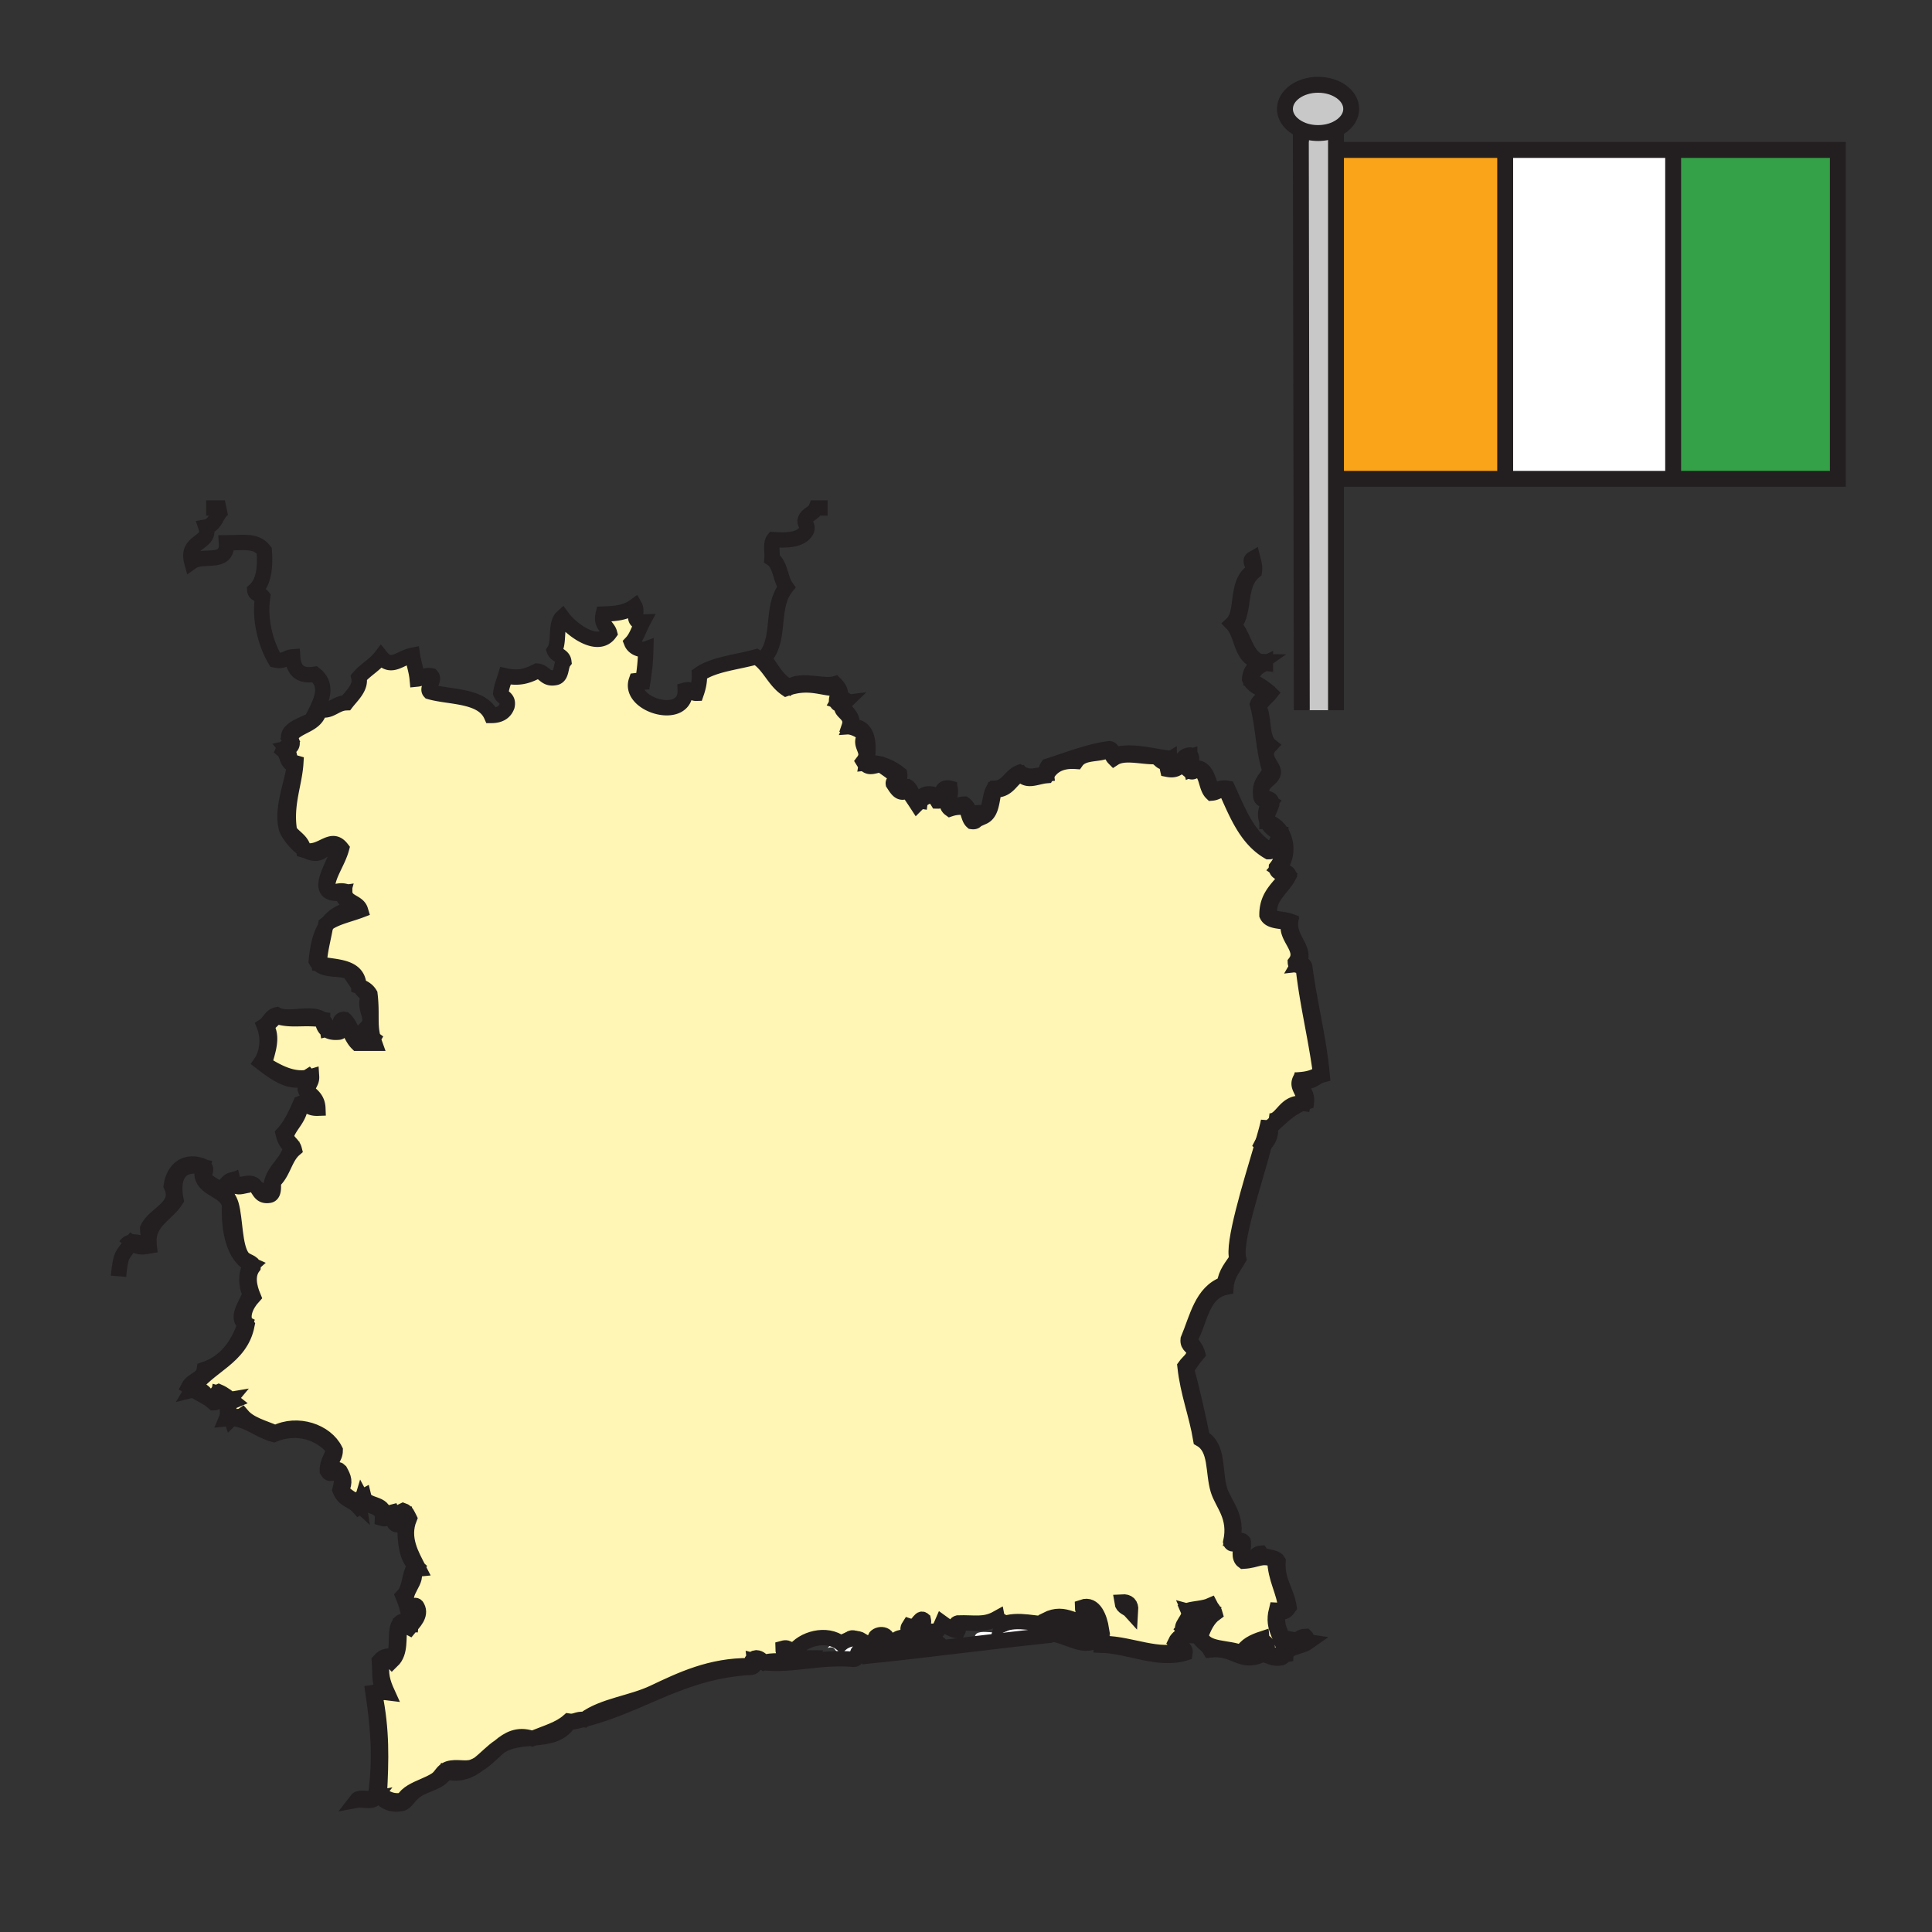 <svg xmlns="http://www.w3.org/2000/svg" width="850.89" height="850.89" viewBox="0 0 850.89 850.89" overflow="visible"><rect x="0" y="0" width="850.89" height="850.89" fill="#333333" stroke="none"/><path d="M385.42 721.5c2.72-.31 3.39 1.42 5.05 2.17 1.43-4.32-3.97-4.41-5.05-2.17zm-225.28-62.53c-1.22.641-2.42 1.3-2.08 3.49-2.4-2.25-5.92-3.36-7.64-6.28 1.64-3.56 1.05-5.21-.7-8.37-1.45-1.52-1.98.351-4.16 0-.86-4.579 2.06-5.359 2.08-9.069-4.12-8.41-16.73-12.55-26.39-7.67-5.14-2.271-11.16-3.67-14.58-7.67-1.22.83-3.92.159-4.8 1.319-.03-.01-.06-.01-.09-.01-1.15-2.72-1.81-6.52.73-7.59-1.94-1.54-3.82-3.14-6.25-4.18-1.5.579-.59 3.59-2.08 4.18-3.78-.94-3.29-6.18-9.16-5.01-.11-.07-.23-.141-.34-.21 7-10.46 21.21-13.66 24.08-28.261-2.89-3.569-.55-8.92 2.77-12.55-1.77-4.27-2.95-9.439 0-13.26.3-1.99-3.29-2.021-4.86-4.18-3.5-4.841-3-16.471-4.86-23.021-1.46-5.16-6.26-6.82.7-10.46 1.36 5.95 7.86-1.26 10.41 3.49h.69c1.02 1.53 1.85 3.26 4.87 2.79 2.84-.33 1.53-5.59 2.08-6.28 4.09-3.56 4.92-10.41 9.03-13.95-.65-2.6-3.3-3.2-3.48-6.279 1.64-4.631 5.44-7.091 6.25-12.561 4.12-1.24 3.42.851 7.64.7-.14-3.57-2.07-5.35-4.16-6.97-.74-3.53 1.58-3.99 1.38-6.98-.4.12-.8.21-1.2.29-.04-.1-.1-.2-.18-.29-.27.17-.54.33-.81.46-6.54.92-12.8-2.34-18.64-6.04 1.49-5.45 4.07-11.99.7-16.74 1.86-1.149 3.07-2.949 4.86-4.18 6.49 2.04 11.04.3 19.95 1.37.07.05.14.1.2.16.12 4 2.41 5.85 6.93 5.439 2.3-.01.7-3.939 2.08-4.88 2.71 2.62 3.56 7.12 6.25 9.761H165a27.7 27.7 0 0 1-.66-2.101c-1.7-6.3-.37-10.72-1.42-19.52-.99-1.69-2.55-2.79-4.59-3.41-.1-.13-.2-.25-.29-.38-.4-8.55-9.85-8.041-17.34-9.46-.22-4.21 1.63-10.91 2.59-16.36.37-.63.77-1.24 1.21-1.81 3.98-2.63 9.47-3.74 14.25-5.55-1.18-3.92-6.97-3.22-6.94-8.36-3.51-.78-4.86 1.68-7.64-1.4-.03-5.58 4.61-11.33 6.25-17.44-4.5-5.81-8.61 2.15-15.51.97-.43-.23-.86-.49-1.27-.77-.86-3.81-4.26-5.08-6.14-7.87-1.94-11.58 2.2-20.64 2.78-29.99-3.81-1.1-1.97-3.57-4.17-6.28 3-.59 3.18-2.87 1.39-4.89 2.92-5.67 12.15-5 13.2-12.55 4.71 1.69 6.9-2.63 11.8-2.79 2.34-3.07 6.67-6.83 5.56-11.16 2.88-3.38 7-5.52 9.72-9.07 4.46 5.64 8.55.32 13.88-.7.55 3.64 1.73 6.64 2.09 10.47 2.31-.23 3.08-2.02 6.25-1.4 1.71 1.8-2.18 5.41-.7 6.98 8.74 2.54 23.05 1.37 27.08 10.46 3.72.01 5.97-1.44 6.94-4.18.74-3.53-2.05-3.52-2.77-5.58.33-2.92 1.33-5.17 2.08-7.68 6.05 1.32 9.71.01 13.89-2.09 3.46.24 3.55 3.88 8.33 2.79 2.68-.79 1.94-5.03 3.47-6.98-.33-2.68-3.34-2.69-4.16-4.88 2.35-3.68.3-11.78 3.47-14.64 3.68 5.1 15.54 14.32 20.83 6.97-.79-2.93-3.92-3.5-2.78-8.37 5.57-.25 9.81-.51 13.89-3.49 1.5 2.67-1.66 7.13 3.47 6.98-1.62 3.02-2.61 6.68-4.86 9.06.94 2.38 4.2 3.51 6.25 2.79-.16 6.31-.6 9.56-1.39 14.65-1.24.09-1.46-.85-2.78-.69-3.72 10.86 22.09 18.3 21.53 4.18 2.88-.8 2.7 1.47 4.86 1.4.83-2.42 1.51-5 1.39-8.38 6.41-4.48 16.49-5.28 25-7.67 5.63 3.41 7.82 10.27 13.19 13.95 10-3.51 15.72-.03 22.22 0 1.64 1.64-.12 3.43 0 5.58.48 2.19 1.85.91 3.47.7-4.14 4.01 4.19 4.21 2.08 10.46.22.06.43.11.64.18 2.68.75 4.99 1.88 6.31 4.01-3.12 4.16 2.83 6.51-.7 11.16 2.1 3.4 3.73 2.14 7.64 1.39 2.99 2.23 6.33 4.19 7.64 6.28.2.45.24.76.19.95-.25.9-2.5-.22-2.28 1.14 1.64 2.53 3.18 5.29 6.25 2.79 1.37 2.12 2.8 4.17 4.17 6.28.46-.46.93-.92 1.42-1.35 2.52-2.22 5.42-3.64 7.61-.04 3.29.05 1.57-4.94 4.86-4.89-.16 3.05-1.75 6.61.69 8.37 1.73-.58 3.72-.91 6.25-.69 2.02 1.22 1.75 4.75 3.47 6.27 2.17.32 2.22-1.49 2.08-3.48 1.3.09 2.33.45 2.779 1.39 3.851-1.72 3.74-7.41 4.86-11.86 6.601.35 7.271-5.26 11.8-6.97 2.681 3.67 6.92 1.06 11.12.7 2.29-4.21 6.2-6.79 13.19-6.28 3.05-4.36 9.979-2.74 13.88-4.88 1.54.54 1.74 2.43 2.78 3.48 4.479-2.92 12.14-.57 18.06-.69 3.05 1.26 2.53 3.69 6.25 1.39.01 1.64-1.2 2.05-.7 4.19 6.34 1.25 5.8-4.42 9.721-5.58v6.27c1.8 1.45 2.579-1.55 4.859 0 2.79 2.09 2.38 7.38 4.86 9.77 2.38-.18 3.34-1.77 6.25-1.4 4.74 10.59 9.06 21.59 18.75 27.21 4.22.04 3.31-5.05 6.25-6.28 1.35 5.1.08 9.58-2.78 13.25-.13 2.92 3.311 2.26 4.87 3.49-3.46 5.36-9.08 8.55-9.03 17.44 1.33 3.07 6.36 2.44 9.721 3.48-2.311 5.98 7.329 11.44 2.779 17.44.07 1.79 2.58 1.12 3.471 2.09 1.81 16.32 5.529 30.72 7.64 46.74-3.17 1.899-5.62 2.52-9.03 2.79-1.75 3.63 2.49 5.149 1.44 10.21-.181.06-.36.13-.53.2-8.14-.69-8.8 8.51-14.8 7.72-.28 1.7-1.16 4.92-2.351 9.04-.569 1.12-1.199 2.27-1.819 3.52.229-.2.609-.489 1.05-.88-4.8 16.3-13.03 42.851-10.771 49.01-2.18 3.381-4.92 6.2-5.55 11.16-9.92 3.521-11.99 14.92-15.97 24.41-.34 3.13 2.45 3.11 2.78 5.58-.471 3.02-2.73 4.24-4.17 6.27 1.27 11.761 5.08 20.94 6.939 32.091 7.08 4.04 5.26 14.43 7.641 22.319 1.89 6.25 8.1 11.69 5.56 23.021.3 1.56 3.42.28 4.86.7-.521 2.6-1.471 6.159.689 7.67 6.55-.37 7.55-2.96 13.891-.7.199 8.64 4.06 13.59 4.859 21.63-.82.8-2.46.79-4.17.69-2.13 8.52 2.93 11.26 3.47 18.84-3.71 1.96-5.689.52-9.71 0 .62-1.24 2.811-.891 2.08-3.49-.21-1.42-1.88-1.37-2.08-2.79-3.84 1.26-7.319 2.88-9.029 6.28-5.801-2.78-16.16-.98-18.061-7.681 1.42-3.92 3.16-7.529 6.25-9.76-.399-1.45-1.46-2.26-2.08-3.49-2.729 1.21-6.59 1.28-9.72 2.091 1.71 3.97-4.94 6.93-1.39 9.77-1.381 1.4-3.28 2.28-4.17 4.18 1.149 1.17.56 4.101 3.479 3.49-10.83 3.8-23.21-2.66-34.72-2.79-.63-1.47-1.08-3.1-2.09-4.18-4.9 6.3-13.62-.18-20.131-.7.19-.17.391-.33.591-.49 2.63-.399 5.14-.87 7.479-1.41 4.061.421 8.54 1.73 12.76.5-.779-4.899-3.17-11.56-8.33-9.76.061 3.88 4.021 3.851 4.86 6.98-7.77 1.13-12.21-5.851-20.83-1.4.07 1.78 2.32 1.38 4.16 1.4-.15.05-.31.09-.47.12-.49.069-.99.149-1.49.25-6.16.619-14.7-2.75-21.65.319.61-2.239-1.8-1.45-2.08-2.79-5.88 3.29-10.13 1.83-17.359 2.101-2.03.58.91 1.75 0 3.479-2.96-.51-4.93-2.02-6.94-3.479-.69 1.62-1.53 3.109-2.78 4.18-2.05-1.32-4.3.2-5.55-.7-1.57-1.51.57-2.38 0-4.88-1.73-1.46-2.39 4.08-6.25 2.79-1.58 2.45 1.46 2.29 0 4.18-2.39 1.091-6.75.2-6.25 4.19 6.29 4.49 13.66-6.89 20.14 0-11.62.31-25.11 6.66-34.21 2.69 3 .029 6.08.14 8.95.039.3-7.439-3.89-3.6-7.92-2.89-.56.08-1.06-.03-1.52-.24.12-.439.15-.96-.02-1.689-1.01-.65-2.17-.87-3.34-.811-.61-.27-1.27-.25-2.06.351-1.49.43-2.82 1.17-3.63 1.85-6.55-5.189-17.12-1.97-20.83 3.49-2.16.07-1.98-2.2-4.86-1.4.01 5.11 6.06 4.141 11.11 4.19-1.19 1.59-5.3.25-7.64.689-3.23 1.181-8.67.131-11.8 1.4-1.05-.81-1.7-2.01-3.47-2.09-1.92.17-2.12 2.05-2.78 3.479-17.21-.199-30.39 6.19-42.36 11.86-9.82 4.65-22.09 5.7-30.31 11.69-.18.05-.36.1-.54.13-2.79-.34-3.71 1.21-6.64.739-4.01 3.551-9.94 5.19-15.29 7.4-.39.03-.78.07-1.16.11-5.93-1.92-10.11.43-13.93 3.68-3.26 2.14-6.02 5.26-9.22 7.73-.88.529-1.8.979-2.76 1.31-3.04 1.04-7.13-.33-10.42.69-2.92.909-3.09 3.26-5.55 4.89-1.63 1.07-3.5 1.91-5.38 2.72-3.73 1.62-7.45 3.17-9.2 6.351-5.28.869-7.63-1.181-10.42-2.79.76-14.851 1.2-28.091-2.08-43.95 1.66-.42 3.17-1 5.55-.7-1.95-4.29-3.3-8.49-2.08-13.95 1.46-1.529 2.71-1.529 4.17 0 4.03-3.87 2.58-10.02 3.47-16.04 2.4-.55 2.93.771 4.17 1.4 1.74-2.17 5.38-5.49 3.47-9.07-.93-2.149-3.09 1.3-4.17-.7-3.12-6.21 5.52-11.14 2.08-15.35.22-.94 1.74-.57 2.78-.69-3.12-6.1-7.67-13.579-4.16-22.319-.7-1.391-1.21-2.98-2.78-3.49-1.82.73-2.27 2.83-2.08 5.58-1.63-.93-2-3.12-2.78-4.89-1.33.31-1.75 1.51-3.47 1.399.093-5.906-7.897-3.686-9.027-8.366zm337.69 50.28c.17-2.56-1.04-3.76-3.6-3.6.29 2.11 2.46 2.34 3.6 3.6z" fill="#fff5b4"/><path d="M111.53 557.83c-2.95 3.82-1.77 8.99 0 13.26-3.32 3.63-5.66 8.98-2.77 12.55-2.87 14.601-17.08 17.801-24.08 28.261-.56-.341-1.1-.69-1.62-1.061 1.64-3.24 6.36-3.38 6.95-7.67 9.53-3.21 14.81-10.7 18.05-20.229-4.77-2.37 1.31-9.721 2.09-13.25-1.96-3.28-2.03-10.141.69-12.551-8.23-3.6-10.19-16.409-9.72-26.51-1.94-7.78-14.42-6.42-11.81-16.74-11.34-2.29-13.58 5.75-11.8 14.65-3.94 6.11-11.38 8.92-11.92 17.15-.03-1.37-.59-2.69-.58-4.601 2.84-6.53 14.85-9.42 10.42-18.83 1.02-7.279 6.39-12.02 14.58-8.37 1.53 1.53-.69 2.851 0 5.58 2.57 1.37 4.46 3.42 7.64 4.19 1.58-1.43 2.45-3.59 4.86-4.19 1.51 5.561 8.75-1.77 10.41 4.19-2.55-4.75-9.05 2.46-10.41-3.49-6.96 3.64-2.16 5.3-.7 10.46 1.86 6.55 1.36 18.18 4.86 23.021 1.57 2.16 5.16 2.19 4.86 4.18zM486.49 723.84c11.51.13 23.89 6.59 34.72 2.79-2.92.61-2.33-2.32-3.479-3.49.89-1.899 2.789-2.779 4.17-4.18-3.551-2.84 3.1-5.8 1.39-9.77 3.13-.811 6.99-.881 9.72-2.091.62 1.23 1.681 2.04 2.08 3.49-3.09 2.23-4.83 5.84-6.25 9.76 1.9 6.7 12.26 4.9 18.061 7.681 1.71-3.4 5.189-5.021 9.029-6.28.2 1.42 1.87 1.37 2.08 2.79.73 2.6-1.46 2.25-2.08 3.49 4.021.52 6 1.96 9.71 0-.54-7.58-5.6-10.32-3.47-18.84 1.71.1 3.35.109 4.17-.69-.8-8.04-4.66-12.99-4.859-21.63-6.341-2.26-7.341.33-13.891.7-2.16-1.511-1.21-5.07-.689-7.67-1.44-.42-4.561.859-4.86-.7 2.54-11.33-3.67-16.771-5.56-23.021-2.381-7.89-.561-18.279-7.641-22.319-1.859-11.15-5.67-20.33-6.939-32.091 1.439-2.029 3.699-3.25 4.17-6.27-.33-2.47-3.12-2.45-2.78-5.58 3.979-9.49 6.05-20.89 15.97-24.41.63-4.96 3.37-7.779 5.55-11.16-2.26-6.159 5.971-32.71 10.771-49.01.37-.32.8-.71 1.229-1.17-4.109 16.01-13.34 42.48-11.3 50.18-2.149 3.881-5.18 6.891-5.56 12.551-10.82 2.149-11.24 14.739-15.97 23.02 1 2.26 2.789 3.71 3.479 6.28-1.78 2.16-3.52 4.38-4.87 6.97 2.45 9.1 4.73 19.04 6.95 30 7.36 4.09 5.21 14.93 7.64 23.01 1.88 6.29 8.54 12.12 5.551 22.32 1.439.42 4.56-.86 4.859.7.271 3.8-1.38 5.439.69 7.67 4.319 1.08 3.96-2.54 6.95-2.79 1.55 2.17 6.279 1.14 7.64 3.49-.57 8.939 3.79 12.93 4.86 20.229-.94 1.38-1.931 2.71-4.86 2.09-1.54 8.99 3.95 10.91 3.47 18.83-.99.17-1.17 1.15-2.08 1.4-3.99.74-5.27-1.22-8.33-1.4-9.81 4.48-11.89-3.29-22.92-2.09-1.49-2.689-4.68-3.67-5.55-6.97 1.57-4 4.49-6.65 6.24-10.47-2.8-1.761-5.21 1.939-9.72.699 1.85 4.11-.91 5.471-2.771 7.67.97 1.171 4.23.061 4.23 2.21 0 .171-.03.36-.07.58-3.41-.18-5.86.62-6.25 3.49.189 2.141 3.24 1.4 2.78 4.19-11.851 3.62-24.42-3.11-36.801-3.49.101-1.73-.359-2.9-1.39-3.49-4.81 6.561-14.12-1.18-20.83-1.39.08-.32.11-.62.11-.91.63-.09 1.25-.18 1.87-.28-.2.16-.4.32-.591.49 6.511.521 15.23 7 20.131.7 1.011 1.082 1.461 2.712 2.091 4.182z" fill="#fff"/><path d="M460.83 719.04c-.38-1.84-2.96-1.47-4.01-2.63 1.14-.22 2.279-.47 3.41-.71 1.47.399 2.729 1.43 2.76 3.05-.71.1-1.43.2-2.16.29zM464.49 714.9c-.48.119-.971.199-1.49.25.5-.1 1-.18 1.49-.25zM106.67 623.4c3.42 4 9.44 5.399 14.58 7.67 9.66-4.88 22.27-.74 26.39 7.67-.02 3.71-2.94 4.49-2.08 9.069 2.18.351 2.71-1.52 4.16 0 1.75 3.16 2.34 4.811.7 8.37 1.72 2.92 5.24 4.03 7.64 6.28-.34-2.19.86-2.85 2.08-3.49 1.13 4.681 9.12 2.46 9.03 8.37 1.72.11 2.14-1.09 3.47-1.399.78 1.77 1.15 3.96 2.78 4.89-.19-2.75.26-4.85 2.08-5.58 1.57.51 2.08 2.1 2.78 3.49-3.51 8.74 1.04 16.22 4.16 22.319-1.04.12-2.56-.25-2.78.69l-.03-.01c.35-.83.8-1.55 1.42-2.08-5.33-4.83-4.47-14.82-4.86-23.021-3.01-.22-.32 5.261-3.47 4.891-1.68-.4-1.54-2.641-2.08-4.19-2.19-.34-1.57 2.141-4.17 1.4.33-6.15-7.01-4.58-9.03-8.37-.38 1.24-.35 2.89-1.38 3.49-3.07-3.53-6.39-2.761-8.34-7.681 1.06-4.399.93-3.88-.69-7.67-2.74-.33-3.61 1.46-4.86-.7-.15-4.329 2.31-6.05 2.77-9.76-5.95-7.14-16.07-10.47-26.38-6.28-6.66-1.819-11.74-6.829-18.69-7.05.88-1.158 3.58-.488 4.8-1.318zM376.22 721.64c-.7.03-1.4.16-2.06.351.79-.601 1.45-.621 2.06-.351zM336.5 732.27c-1.41-.17-2.8-.409-4.16-.76.19 1.59-.17 2.63-1.39 2.79-30.48 1.57-47.84 16.311-73.36 22.851 8.22-5.99 20.49-7.04 30.31-11.69 11.97-5.67 25.15-12.06 42.36-11.86.66-1.43.86-3.31 2.78-3.479 1.77.08 2.42 1.28 3.47 2.09l-.01.058z" fill="#fff"/><path d="M445.23 716.46c3.619 1.2 7.609.72 11.59-.05 1.05 1.16 3.63.79 4.01 2.63-11.39 1.46-23.9 1.89-31.46 1.74.69-4.85 13.85 1.25 15.86-4.32zM379.56 722.45c.17.729.14 1.25.02 1.689-1.28-.609-2.24-2.029-3.36-2.5 1.17-.059 2.33.161 3.34.811z" fill="#fff"/><path d="M376.06 725.11c.12-1.811-1.11-2.261-2.17-2.891.09-.08.18-.16.27-.229.66-.19 1.36-.32 2.06-.351 1.12.471 2.08 1.891 3.36 2.5-.21.86-.73 1.41-.72 2.49.39.22.79.42 1.21.601-.64-.011-1.27-.011-1.9-.011-3.12 0-6.09.15-8.6.771-2.15-.25-1.36-3.45-5.04-2.16 2.31-3.34 6.91-.84 11.53-.72zM462.99 718.75c-.03-1.62-1.29-2.65-2.76-3.05.93-.2 1.859-.391 2.77-.55.52-.051 1.01-.131 1.49-.25 3.85-.591 7.41-.551 10.279 1.56-.779.21-1.6.41-2.43.6-2.75-.3-5.32-.18-7.479 1.41-.62.1-1.24.19-1.87.28z" fill="#fff"/><path fill="#34a047" d="M809.42 66.04v144.84h-72.53V66.04z"/><path fill="#fff" d="M736.89 210.06v.82h-73.98V66.04h73.98v.63z"/><path fill="#faa41a" d="M662.91 209.29v1.59H588.4V66.04h74.51v2.15z"/><path d="M572.91 57.05c-4.19-1.87-6.99-5.23-6.99-9.08 0-5.87 6.53-10.63 14.59-10.63 8.05 0 14.59 4.76 14.59 10.63 0 3.75-2.67 7.05-6.699 8.94-2.28 1.07-4.99 1.69-7.891 1.69-2.79 0-5.39-.56-7.6-1.55z" fill="#c8c8c8"/><path d="M588.4 210.88v101.9h-15.06l-.43-255.73c2.21.99 4.81 1.55 7.6 1.55 2.9 0 5.61-.62 7.891-1.69v9.13h-1.351l1.33 144.84h.02z" fill="#c8c8c8"/><path fill="#fff" d="M588.4 66.04v144.84h-.02l-1.33-144.84zM574.67 426c2.11 16.26 6.061 30.66 7.64 47.44-3.119.81-4.319 3.56-9.029 2.779-.32 4.05 2.52 4.92 2.09 9.07-.45.13-.9.28-1.34.45 1.05-5.061-3.19-6.58-1.44-10.21 3.41-.271 5.86-.891 9.03-2.79-2.11-16.021-5.83-30.42-7.64-46.74-.891-.97-3.4-.3-3.471-2.09 4.55-6-5.09-11.46-2.779-17.44-3.36-1.04-8.391-.41-9.721-3.48-.05-8.89 5.57-12.08 9.03-17.44-1.56-1.23-5-.57-4.87-3.49 2.86-3.67 4.13-8.15 2.78-13.25-2.94 1.23-2.03 6.32-6.25 6.28-9.69-5.62-14.01-16.62-18.75-27.21-2.91-.37-3.87 1.22-6.25 1.4-2.48-2.39-2.07-7.68-4.86-9.77-2.28-1.55-3.06 1.45-4.859 0v-6.27c-3.921 1.16-3.381 6.83-9.721 5.58-.5-2.14.71-2.55.7-4.19-3.72 2.3-3.2-.13-6.25-1.39-5.92.12-13.58-2.23-18.06.69-1.04-1.05-1.24-2.94-2.78-3.48-3.9 2.14-10.83.52-13.88 4.88-6.99-.51-10.9 2.07-13.19 6.28-4.2.36-8.439 2.97-11.12-.7-4.529 1.71-5.199 7.32-11.8 6.97-1.12 4.45-1.01 10.14-4.86 11.86-.449-.94-1.479-1.3-2.779-1.39.14 1.99.09 3.8-2.08 3.48-1.72-1.52-1.45-5.05-3.47-6.27-2.53-.22-4.52.11-6.25.69-2.44-1.76-.85-5.32-.69-8.37-3.29-.05-1.57 4.94-4.86 4.89-2.19-3.6-5.09-2.18-7.61.04l-.03-.04c.52-4.12 6.04-3.76 8.33-1.4 1.51-1.5.84-5.2 4.86-4.18.53 3.58-1.2 5.29 0 7.67 2.79.48 3.96-.67 6.25-.7 2.18 1.53 2.56 4.86 4.17 6.98-.79-5.01 3.739-2.42 5.55-3.49 1.84-2.8 1.47-7.83 3.47-10.46 5.851-.18 6.78-5.29 11.11-6.98 4.18 2.67 6.43 1.36 11.81.7-.22-1.62.11-2.68.69-3.49 8.99-2.87 18.31-6.57 27.08-7.67 1.43.19 1.39 1.86 2.08 2.79 8.59-2.5 18.989 1.2 25 1.39 1 2.08-2.44 4.25.689 4.19 4.2-.21 3.45-5.38 7.641-5.58 1.579.74.27 4.38.699 6.28 6.271-2.67 7.42 4.83 9.021 9.06 2.78.23 3.859-1.24 6.95-.69 4.85 10.46 8.93 21.71 18.75 27.2 2.399-1.54 3.42-4.46 4.159-7.67-2.5-.72-4.54-2.57-5.51-4.88 8.47 2.41 11.021 14.41 4.82 20.92 1.5 1.05 4.32.77 4.86 2.79-2.761 5.65-10.271 10.07-8.33 18.14 2.47 1.23 6.319 1.08 9.02 2.09-.979 8.15 7.38 12.13 3.47 18.83 1.59-.189 2.61.171 2.78 1.391zM574.93 720.78c.62.58.431 1.979 1.44 2.17-2.37 1.71-6.101 2.06-8.65 3.6-1.26-.399 1.471-2.79 1.44-4.33 3.01.61 3.41-1.4 5.77-1.44zM574.03 485.74c-.011.08-.03.16-.05.25-.16-.021-.32-.04-.48-.05.17-.07.35-.14.53-.2zM558.7 493.66c6 .79 6.66-8.41 14.8-7.72-6 2.439-10.85 7.77-14.1 10.51.63 3.43-1.011 6.03-2.591 7.72.521-2.03.96-3.9 1.28-5.53.45-1.439.69-2.979.61-4.77l.001-.21z"/><path d="M557.83 333.31c.62 2.74 3.13 5.08 2.96 6.9-.33 3.32-6.46 4.19-4.86 9.77.561 2.21 4.58.97 4.16 4.18-.76 2.47-2.25 4.19-2.08 7.58-1.029-2.51-.81-5.56 1.391-8.28-1.591-.96-4.341-.76-4.17-3.48-.591-5.48 2.64-7.11 4.17-10.47-.69-1.97-1.221-4.04-1.65-6.18l.079-.02zM558.7 493.66v.21c0 1.2-.22 2.82-.61 4.77-.42 1.41-1.04 2.721-1.74 4.061 1.19-4.121 2.07-7.341 2.35-9.041zM558.01 361.74c.01.03.021.07.04.1-.01 0-.03-.01-.04-.01v-.09z" fill="#fff"/><path d="M557.83 333.31l-.08.02c-1.47-7.21-1.86-15.22-3.91-23.11.88-2.37 3.851-2.64 4.17-5.58-3.069-1.34-6.229-2.58-7.64-5.58.21-3.99 2.689-5.69 5.16-7.4.55.19 1.14.33 1.779.42-3.1 1.53-6.02 3.25-6.25 7.68 3.08 1.56 5.971 3.3 8.341 5.58-1.65 2.06-3.971 3.45-4.87 6.28 2.37 4.83.88 13.53 4.87 16.73-1.66 1.77-1.91 3.43-1.57 4.96zM555.93 291.38c-.13.09-.27.19-.399.28-.36-.11-.7-.25-1.03-.4.449.08.919.11 1.429.12zM556.35 502.7c-.239.84-.5 1.72-.77 2.64-.44.391-.82.68-1.05.88.62-1.25 1.25-2.4 1.82-3.52zM551.76 246.05c.42 1.67 1 3.18.69 5.58-7.38 6.05-3.79 17.84-9.03 23.71l-.06.05c-.19-.26-.4-.51-.63-.74 5.199-4.95 1.149-18.02 9.029-23.02.971-2.44-1.949-4.47.001-5.58z" fill="#fff"/><path d="M543.42 275.34c4.48 4.51 4.96 13.05 11.08 15.92-7.83-1.15-7.18-10.82-11.14-15.87l.06-.05zM494.23 705.65c2.56-.16 3.77 1.04 3.6 3.6-1.14-1.26-3.31-1.49-3.6-3.6zM485.1 717.56c-4.22 1.23-8.699-.079-12.76-.5.83-.189 1.65-.39 2.43-.6-2.869-2.11-6.43-2.15-10.279-1.56.16-.03.319-.07.47-.12-1.84-.021-4.09.38-4.16-1.4 8.62-4.45 13.061 2.53 20.83 1.4-.84-3.13-4.8-3.101-4.86-6.98 5.159-1.8 7.549 4.86 8.329 9.76zM464.86 718.47c2.159-1.59 4.729-1.71 7.479-1.41a100.8 100.8 0 0 1-7.479 1.41zM405.25 352.77l.03.04c-.49.43-.96.89-1.42 1.35-1.37-2.11-2.8-4.16-4.17-6.28-3.07 2.5-4.61-.26-6.25-2.79-.22-1.36 2.03-.24 2.28-1.14l.04.01c-.37 1.21-.63 2.33.46 3.23 1.04 2.3 1.7-1.46 3.47-.7 2.28 1.66 2.12 5.77 5.56 6.28zM396.22 340.91c.21 1.03-.16 2.07-.46 3.05l-.04-.01c.05-.19.01-.5-.19-.95-1.31-2.09-4.65-4.05-7.64-6.28l.04-.14c3.11.85 5.93 2.48 8.29 4.33zM385.42 721.5c1.08-2.24 6.48-2.15 5.05 2.17-1.66-.75-2.33-2.48-5.05-2.17zM387.93 336.58l-.04.14c-3.91.75-5.54 2.01-7.64-1.39 3.53-4.65-2.42-7 .7-11.16-1.32-2.13-3.63-3.26-6.31-4.01l.05-.18c9.18-.64 7.83 10.86 6.95 16.05 2.19-.23 4.3 0 6.29.55zM257.59 757.15c-.08.05-.16.109-.24.17-.1-.021-.2-.03-.3-.04.18-.03.36-.08.54-.13zM250.41 758.02c2.93.471 3.85-1.079 6.64-.739-2.15.55-4.36 1.029-6.64 1.439-3.38 5.32-9.18 6.11-15.29 6.7 5.35-2.21 11.28-3.85 15.29-7.4zM235.12 765.42c-.23.08-.46.18-.68.271-.16-.061-.32-.11-.48-.16.38-.041.77-.081 1.16-.111zM220.03 769.21c3.82-3.25 8-5.6 13.93-3.68-4.42.41-8.92.859-12.72 2.95-.41.23-.81.47-1.21.73zM210.81 776.94c3.2-2.471 5.96-5.591 9.22-7.73-3.06 2.59-5.9 5.74-9.22 7.73zM208.05 778.25c.96-.33 1.88-.78 2.76-1.31-3.75 2.89-8.1 4.899-14.56 3.399-1.58 3.63-5.64 4.641-9.5 6.33l-.05-.12c1.88-.81 3.75-1.649 5.38-2.72 2.46-1.63 2.63-3.98 5.55-4.89 3.29-1.019 7.38.351 10.42-.689z" fill="#fff"/><path d="M186.7 786.55l.05.12c-1.29.57-2.56 1.2-3.7 2.04-3.38 2.47-4.01 5.13-6.25 5.58-4.89.99-8.05-1.08-11.11-4.88 1.78-15.66 1.04-27.37-1.39-43.95 1.63-.22 2.61-1.1 4.87-.7-2.4-4.05-1.61-7.12-2.09-13.25 2.22-2.62 4.14-2.17 6.25-2.09 2.41-3.39.12-11.51 2.78-14.64 1.91-1.94 2.9.62 4.86.689.31-2.939 2.98-3.52 2.08-7.67-2.14-.52-1.33 1.91-3.47 1.391-.52-2.261-1.26-4.32-2.08-6.271 2.82-2.92 2.75-7.93 4.13-11.18l.03.01c3.44 4.21-5.2 9.14-2.08 15.35 1.08 2 3.24-1.449 4.17.7 1.91 3.58-1.73 6.9-3.47 9.07-1.24-.63-1.77-1.95-4.17-1.4-.89 6.021.56 12.17-3.47 16.04-1.46-1.529-2.71-1.529-4.17 0-1.22 5.46.13 9.66 2.08 13.95-2.38-.3-3.89.28-5.55.7 3.28 15.859 2.84 29.1 2.08 43.95 2.79 1.609 5.14 3.659 10.42 2.79 1.75-3.179 5.47-4.729 9.2-6.349zM165 459.48h-7.64c-2.69-2.641-3.54-7.141-6.25-9.761-1.38.94.22 4.87-2.08 4.88-4.52.41-6.81-1.439-6.93-5.439 1.02.87 1.75 2.16 2.07 4.05 2.12-.51 2.04 1.2 4.16.69 2.26-.521.16-5.42 3.48-4.881 2.52 2.351 3.36 6.391 5.55 9.07 2.11-.439 5.98.891 6.94-.7l.04-.01c.18.671.4 1.371.66 2.101z" fill="#fff"/><path d="M164.34 457.38l-.04.01c-1.47-1.069-2-3.1-2.77-4.88 3.96-4.13-1.69-7.479.69-13.95-1.48-1.18-2.74-2.59-3.89-4.109 2.04.62 3.6 1.72 4.59 3.41 1.05 8.799-.28 13.219 1.42 19.519zM157 792.84c1.24-1.649 5.5-.26 7.93-.72-1.23 1.65-5.5.26-7.93.72zM158.33 434.45c-.09-.03-.18-.05-.27-.08 0-.101-.01-.2-.02-.3.09.13.19.25.29.38zM158.04 434.07c-1.44-1.931-2.74-4.011-4.15-5.971-3.91-2.189-11.94.101-14.58-4.89.51-5.8 1.64-10.99 3.98-14.96-.96 5.45-2.81 12.15-2.59 16.36 7.49 1.421 16.94.911 17.34 9.461zM151.81 392.53c-.03 5.14 5.76 4.44 6.94 8.36-4.78 1.81-10.27 2.92-14.25 5.55 2.86-3.74 7.16-6.04 13.56-6.24-2.92-1.43-7.76-4.08-6.95-6.98-15.88 2.37-1.7-14.45-2.08-20.23-4.41-1.81-6.46 2.6-9.72 2.79-1.48.09-2.98-.35-4.4-1.12 6.9 1.18 11.01-6.78 15.51-.97-1.64 6.11-6.28 11.86-6.25 17.44 2.78 3.08 4.13.62 7.64 1.4z" fill="#fff"/><path d="M144.5 406.44c-.44.57-.84 1.18-1.21 1.81.06-.37.12-.73.18-1.08.33-.26.67-.51 1.03-.73zM142.09 449.02c0 .051 0 .101.01.141-.06-.061-.13-.11-.2-.16.06-.001.13.009.19.019zM140 488.08c-4.22.15-3.52-1.94-7.64-.7-.81 5.47-4.61 7.93-6.25 12.561.18 3.079 2.83 3.68 3.48 6.279-4.11 3.54-4.94 10.391-9.03 13.95-.55.69.76 5.95-2.08 6.28-3.02.47-3.85-1.26-4.87-2.79 1.89.439 3.39 3.37 5.56 1.39-.18-9.95 7.62-11.87 9.03-20.229-2.01-1-2.87-3.17-3.47-5.58 3.35-3.601 5.51-8.41 7.63-13.25 3.58-1.46 5.3 2.529 6.95.7-1.23-2.721-3.92-3.98-4.86-6.98.17-2 2.18-3.96 1.57-5.29.4-.08.8-.17 1.2-.29.2 2.99-2.12 3.45-1.38 6.98 2.09 1.619 4.02 3.399 4.16 6.969zM121.95 446.93c5.24 2.761 15.31-1.56 19.95 2.07-8.91-1.07-13.46.67-19.95-1.37-1.79 1.23-3 3.03-4.86 4.18 3.37 4.75.79 11.29-.7 16.74 5.84 3.7 12.1 6.96 18.64 6.04-7.06 3.68-15.12-2.97-20.03-6.729 2.61-3.801 3.62-10.41 1.39-16.051 2.16-1.32 2.69-4.28 5.56-4.88zM135.84 474.13c.08.09.14.19.18.29-.33.07-.66.13-.99.17.27-.13.54-.29.81-.46zM134.91 374.66c-.38-.06-.77-.15-1.16-.27-.03-.17-.06-.34-.11-.5.41.28.84.54 1.27.77zM101.78 624.71c.03 0 .06 0 .09.01-.03.021-.04.05-.06.07-.01-.03-.02-.05-.03-.08z" fill="#fff"/><path d="M101.78 624.71c-.67-.02-1.35 0-2.05.08 1.35-3.2-.78-5.771 1.39-8.37-3.06.521-2.85-2.25-4.86-2.79-.35 1.74.02 4.21-2.08 4.19-2.6-2.36-6.06-3.86-9.16-5.71 5.87-1.17 5.38 4.069 9.16 5.01 1.49-.59.58-3.601 2.08-4.18 2.43 1.04 4.31 2.64 6.25 4.18-2.54 1.07-1.88 4.87-.73 7.59zM85.02 612.11c-.18.04-.37.08-.57.13.07-.12.15-.23.23-.34.11.07.23.14.34.21zM65.59 545.69c.02.22.01.439-.02.67 0-.23.01-.45.02-.67zM65.57 546.38c-.02.75.03 1.55.13 2.39-4.29.73-4.98.431-7.63-1.399-1.27 1.68-2.57 3.05-3.52 4.55l.73-3.21c2.07-2.83 4.93-1.56 9.73-.64.33-.611.5-1.161.56-1.691zM54.55 551.92l-2.33 10.17c.19-2.47.51-4.83.99-7.05.25-1.16.73-2.16 1.34-3.12z" fill="#fff"/><g fill="none" stroke="#231f20"><path stroke-width="7" d="M587.05 66.04h222.37v144.84H588.38M572.91 57.05c-4.19-1.87-6.99-5.23-6.99-9.08 0-5.87 6.53-10.63 14.59-10.63 8.05 0 14.59 4.76 14.59 10.63 0 3.75-2.67 7.05-6.699 8.94-2.28 1.07-4.99 1.69-7.891 1.69-2.79 0-5.39-.56-7.6-1.55z"/><path stroke-width="7" d="M572.91 56.75v.3l.43 255.73M588.4 56.22v256.56M662.91 68.19v141.1M736.89 66.67v143.39M494.23 705.65c2.56-.16 3.77 1.04 3.6 3.6-1.14-1.26-3.31-1.49-3.6-3.6zM463 715.15c.5-.101 1-.181 1.49-.25M456.82 716.41c1.14-.22 2.279-.47 3.41-.71M462.99 718.75c-.71.1-1.431.2-2.16.29M472.34 717.06c-2.34.54-4.85 1.011-7.479 1.41M390.47 723.67c-1.66-.75-2.33-2.479-5.05-2.17 1.08-2.24 6.48-2.15 5.05 2.17z"/><path d="M379.58 724.14c.46.21.96.32 1.52.24 4.03-.71 8.22-4.55 7.92 2.89-2.87.101-5.95-.01-8.95-.039M374.16 721.99c.79-.601 1.45-.62 2.06-.351" stroke-width="7"/><path d="M558.7 493.87c.08 1.79-.16 3.33-.61 4.77-.42 1.41-1.04 2.721-1.74 4.061-.569 1.12-1.199 2.27-1.819 3.52.229-.2.609-.489 1.05-.88.37-.32.8-.71 1.229-1.17 1.58-1.689 3.221-4.29 2.591-7.72 3.25-2.74 8.1-8.07 14.1-10.51.17-.07.35-.141.53-.2.439-.17.89-.32 1.34-.45.43-4.15-2.41-5.021-2.09-9.07 4.71.78 5.91-1.97 9.029-2.779-1.579-16.78-5.529-31.181-7.64-47.44-.17-1.22-1.189-1.58-2.78-1.39 3.91-6.7-4.449-10.68-3.47-18.83-2.7-1.01-6.55-.86-9.02-2.09-1.94-8.07 5.569-12.49 8.33-18.14-.54-2.02-3.36-1.74-4.86-2.79 6.2-6.51 3.649-18.51-4.82-20.92-.01 0-.03-.01-.04-.01v-.09c-.17-3.39 1.32-5.11 2.08-7.58.42-3.21-3.6-1.97-4.16-4.18-1.6-5.58 4.53-6.45 4.86-9.77.17-1.82-2.34-4.16-2.96-6.9-.34-1.53-.09-3.19 1.57-4.96-3.99-3.2-2.5-11.9-4.87-16.73.899-2.83 3.22-4.22 4.87-6.28-2.37-2.28-5.261-4.02-8.341-5.58.23-4.43 3.15-6.15 6.25-7.68a9.454 9.454 0 0 1-1.779-.42c-.36-.11-.7-.25-1.03-.4-6.12-2.87-6.6-11.41-11.08-15.92 5.24-5.87 1.65-17.66 9.03-23.71.31-2.4-.271-3.91-.69-5.58-1.95 1.11.971 3.14 0 5.58-7.88 5-3.83 18.07-9.029 23.02.229.23.439.48.63.74 3.96 5.05 3.31 14.72 11.14 15.87.45.08.92.11 1.43.12-.13.09-.27.19-.399.28-2.471 1.71-4.95 3.41-5.16 7.4 1.41 3 4.57 4.24 7.64 5.58-.319 2.94-3.29 3.21-4.17 5.58 2.05 7.89 2.44 15.9 3.91 23.11.43 2.14.96 4.21 1.65 6.18-1.53 3.36-4.761 4.99-4.17 10.47-.171 2.72 2.579 2.52 4.17 3.48-2.2 2.72-2.42 5.77-1.391 8.28.01.03.021.07.04.1.97 2.31 3.01 4.16 5.51 4.88-.739 3.21-1.76 6.13-4.159 7.67-9.82-5.49-13.9-16.74-18.75-27.2-3.091-.55-4.17.92-6.95.69-1.601-4.23-2.75-11.73-9.021-9.06-.43-1.9.88-5.54-.699-6.28-4.19.2-3.44 5.37-7.641 5.58-3.13.06.311-2.11-.689-4.19-6.011-.19-16.41-3.89-25-1.39-.69-.93-.65-2.6-2.08-2.79-8.771 1.1-18.09 4.8-27.08 7.67-.58.81-.91 1.87-.69 3.49-5.38.66-7.63 1.97-11.81-.7-4.33 1.69-5.26 6.8-11.11 6.98-2 2.63-1.63 7.66-3.47 10.46-1.811 1.07-6.34-1.52-5.55 3.49-1.61-2.12-1.99-5.45-4.17-6.98-2.29.03-3.46 1.18-6.25.7-1.2-2.38.53-4.09 0-7.67-4.02-1.02-3.35 2.68-4.86 4.18-2.29-2.36-7.81-2.72-8.33 1.4-3.44-.51-3.28-4.62-5.56-6.28-1.77-.76-2.43 3-3.47.7-1.09-.9-.83-2.02-.46-3.23.3-.98.67-2.02.46-3.05-2.36-1.85-5.18-3.48-8.29-4.33-1.99-.55-4.1-.78-6.29-.55.88-5.19 2.23-16.69-6.95-16.05 2.37-5.63-5.24-6.47-2.08-11.16-.59-2.04-2.23.42-3.47 0 1.95-3.24.77-5.51-1.39-7.67-5.05 1.54-15.24-2.52-20.13 1.39-5.17-2.71-7.79-7.99-11.11-12.55 7.71-8.5 2.58-22.41 9.72-31.39-2.63-3.64-2.48-10.07-6.25-12.55.25-2.77-.64-6.69.69-8.37 6.69.44 12.49-.02 14.58-4.19.51-2.13-.7-2.54-.69-4.18.63-2.86 3.89-3.07 4.86-5.58h5.05" stroke-width="6.761"/><path d="M90.79 223.73h8.25c-3.85 1.71-3.63 7.52-8.34 8.37 2.51 7.44-8.87 5.6-6.25 15.34 5.12-3.63 15.94 1.73 15.28-8.37 8.21-.07 13.14-1.14 16.66 3.49.55 7.75-.35 14.05-4.16 17.44.16 1.92 2.58 1.59 3.47 2.79-1.61 10.36 1.48 21.02 5.55 27.9 3.83.82 4.82-1.2 7.64-1.4.35 5.47 2.83 8.79 9.72 7.67 7.16 5.55 1.75 13.91-1.39 20.23-3.5 1.92-13.32 4.62-9.02 9.77-.78 1.55-2.75 1.89-3.47 3.49 2.04 1.67 1.41 6.02 4.86 6.27-.3 7.05-5.81 18.69-3.48 27.9.49 1.94 3.63 6.63 7.53 9.27.41.28.84.54 1.27.77 1.42.77 2.92 1.21 4.4 1.12 3.26-.19 5.31-4.6 9.72-2.79.38 5.78-13.8 22.6 2.08 20.23-.81 2.9 4.03 5.55 6.95 6.98-6.4.2-10.7 2.5-13.56 6.24-.44.57-.84 1.18-1.21 1.81-2.34 3.97-3.47 9.16-3.98 14.96 2.64 4.99 10.67 2.7 14.58 4.89 1.41 1.96 2.71 4.04 4.15 5.971.09.13.19.25.29.38 1.15 1.52 2.41 2.93 3.89 4.109-2.38 6.471 3.27 9.82-.69 13.95.77 1.78 1.3 3.811 2.77 4.88-.96 1.591-4.83.261-6.94.7-2.19-2.68-3.03-6.72-5.55-9.07-3.32-.539-1.22 4.36-3.48 4.881-2.12.51-2.04-1.2-4.16-.69-.32-1.89-1.05-3.18-2.07-4.05-.06-.061-.13-.11-.2-.16-4.64-3.63-14.71.69-19.95-2.07-2.87.601-3.4 3.561-5.56 4.88 2.23 5.641 1.22 12.25-1.39 16.051 4.91 3.76 12.97 10.409 20.03 6.729.27-.13.54-.29.81-.46.08.09.14.19.18.29.61 1.33-1.4 3.29-1.57 5.29.94 3 3.63 4.26 4.86 6.98-1.65 1.829-3.37-2.16-6.95-.7-2.12 4.84-4.28 9.649-7.63 13.25.6 2.41 1.46 4.58 3.47 5.58-1.41 8.359-9.21 10.279-9.03 20.229-2.17 1.98-3.67-.95-5.56-1.39 1.02 1.53 1.85 3.26 4.87 2.79 2.84-.33 1.53-5.59 2.08-6.28 4.09-3.56 4.92-10.41 9.03-13.95-.65-2.6-3.3-3.2-3.48-6.279 1.64-4.631 5.44-7.091 6.25-12.561 4.12-1.24 3.42.851 7.64.7-.14-3.57-2.07-5.35-4.16-6.97-.74-3.53 1.58-3.99 1.38-6.98-.4.12-.8.21-1.2.29-.33.07-.66.13-.99.17-6.54.92-12.8-2.34-18.64-6.04 1.49-5.45 4.07-11.99.7-16.74 1.86-1.149 3.07-2.949 4.86-4.18 6.49 2.04 11.04.3 19.95 1.37.06 0 .13.01.19.02 0 .051 0 .101.01.141.12 4 2.41 5.85 6.93 5.439 2.3-.01.7-3.939 2.08-4.88 2.71 2.62 3.56 7.12 6.25 9.761H165a27.7 27.7 0 0 1-.66-2.101c-1.7-6.3-.37-10.72-1.42-19.52-.99-1.69-2.55-2.79-4.59-3.41-.09-.03-.18-.05-.27-.08 0-.101-.01-.2-.02-.3-.4-8.55-9.85-8.041-17.34-9.46-.22-4.21 1.63-10.91 2.59-16.36.06-.37.12-.73.18-1.08.33-.26.67-.51 1.03-.73 3.98-2.63 9.47-3.74 14.25-5.55-1.18-3.92-6.97-3.22-6.94-8.36-3.51-.78-4.86 1.68-7.64-1.4-.03-5.58 4.61-11.33 6.25-17.44-4.5-5.81-8.61 2.15-15.51.97-.38-.06-.77-.15-1.16-.27-.03-.17-.06-.34-.11-.5-.86-3.81-4.26-5.08-6.14-7.87-1.94-11.58 2.2-20.64 2.78-29.99-3.81-1.1-1.97-3.57-4.17-6.28 3-.59 3.18-2.87 1.39-4.89 2.92-5.67 12.15-5 13.2-12.55 4.71 1.69 6.9-2.63 11.8-2.79 2.34-3.07 6.67-6.83 5.56-11.16 2.88-3.38 7-5.52 9.72-9.07 4.46 5.64 8.55.32 13.88-.7.55 3.64 1.73 6.64 2.09 10.47 2.31-.23 3.08-2.02 6.25-1.4 1.71 1.8-2.18 5.41-.7 6.98 8.74 2.54 23.05 1.37 27.08 10.46 3.72.01 5.97-1.44 6.94-4.18.74-3.53-2.05-3.52-2.77-5.58.33-2.92 1.33-5.17 2.08-7.68 6.05 1.32 9.71.01 13.89-2.09 3.46.24 3.55 3.88 8.33 2.79 2.68-.79 1.94-5.03 3.47-6.98-.33-2.68-3.34-2.69-4.16-4.88 2.35-3.68.3-11.78 3.47-14.64 3.68 5.1 15.54 14.32 20.83 6.97-.79-2.93-3.92-3.5-2.78-8.37 5.57-.25 9.81-.51 13.89-3.49 1.5 2.67-1.66 7.13 3.47 6.98-1.62 3.02-2.61 6.68-4.86 9.06.94 2.38 4.2 3.51 6.25 2.79-.16 6.31-.6 9.56-1.39 14.65-1.24.09-1.46-.85-2.78-.69-3.72 10.86 22.09 18.3 21.53 4.18 2.88-.8 2.7 1.47 4.86 1.4.83-2.42 1.51-5 1.39-8.38 6.41-4.48 16.49-5.28 25-7.67 5.63 3.41 7.82 10.27 13.19 13.95 10-3.51 15.72-.03 22.22 0 1.64 1.64-.12 3.43 0 5.58.48 2.19 1.85.91 3.47.7-4.14 4.01 4.19 4.21 2.08 10.46.22.06.43.11.64.18 2.68.75 4.99 1.88 6.31 4.01-3.12 4.16 2.83 6.51-.7 11.16 2.1 3.4 3.73 2.14 7.64 1.39 2.99 2.23 6.33 4.19 7.64 6.28.2.45.24.76.19.95-.25.9-2.5-.22-2.28 1.14 1.64 2.53 3.18 5.29 6.25 2.79 1.37 2.12 2.8 4.17 4.17 6.28.46-.46.93-.92 1.42-1.35 2.52-2.22 5.42-3.64 7.61-.04 3.29.05 1.57-4.94 4.86-4.89-.16 3.05-1.75 6.61.69 8.37 1.73-.58 3.72-.91 6.25-.69 2.02 1.22 1.75 4.75 3.47 6.27 2.17.32 2.22-1.49 2.08-3.48 1.3.09 2.33.45 2.779 1.39 3.851-1.72 3.74-7.41 4.86-11.86 6.601.35 7.271-5.26 11.8-6.97 2.681 3.67 6.92 1.06 11.12.7 2.29-4.21 6.2-6.79 13.19-6.28 3.05-4.36 9.979-2.74 13.88-4.88 1.54.54 1.74 2.43 2.78 3.48 4.479-2.92 12.14-.57 18.06-.69 3.05 1.26 2.53 3.69 6.25 1.39.01 1.64-1.2 2.05-.7 4.19 6.34 1.25 5.8-4.42 9.721-5.58v6.27c1.8 1.45 2.579-1.55 4.859 0 2.79 2.09 2.38 7.38 4.86 9.77 2.38-.18 3.34-1.77 6.25-1.4 4.74 10.59 9.06 21.59 18.75 27.21 4.22.04 3.31-5.05 6.25-6.28 1.35 5.1.08 9.58-2.78 13.25-.13 2.92 3.311 2.26 4.87 3.49-3.46 5.36-9.08 8.55-9.03 17.44 1.33 3.07 6.36 2.44 9.721 3.48-2.311 5.98 7.329 11.44 2.779 17.44.07 1.79 2.58 1.12 3.471 2.09 1.81 16.32 5.529 30.72 7.64 46.74-3.17 1.899-5.62 2.52-9.03 2.79-1.75 3.63 2.49 5.149 1.44 10.21-.011.08-.03.16-.05.25-.16-.021-.32-.04-.48-.05-8.14-.69-8.8 8.51-14.8 7.72M65.57 546.38c-.06.53-.23 1.08-.56 1.69-4.8-.92-7.66-2.19-9.73.64" stroke-width="6.761"/><path d="M52.22 562.09c.19-2.47.51-4.83.99-7.05.25-1.16.73-2.16 1.34-3.12.95-1.5 2.25-2.87 3.52-4.55 2.65 1.83 3.34 2.13 7.63 1.399-.1-.84-.15-1.64-.13-2.409-.01.01-.01.01 0 0 0-.23.01-.45.02-.67.54-8.23 7.98-11.04 11.92-17.15-1.78-8.9.46-16.94 11.8-14.65-2.61 10.32 9.87 8.96 11.81 16.74-.47 10.101 1.49 22.91 9.72 26.51-2.72 2.41-2.65 9.271-.69 12.551-.78 3.529-6.86 10.88-2.09 13.25-3.24 9.529-8.52 17.02-18.05 20.229-.59 4.29-5.31 4.43-6.95 7.67.52.37 1.06.72 1.62 1.061.11.069.23.14.34.21 3.1 1.85 6.56 3.35 9.16 5.71 2.1.02 1.73-2.45 2.08-4.19 2.01.54 1.8 3.311 4.86 2.79-2.17 2.6-.04 5.17-1.39 8.37.7-.08 1.38-.1 2.05-.08.03 0 .06 0 .09.01 6.95.221 12.03 5.23 18.69 7.05 10.31-4.189 20.43-.859 26.38 6.28-.46 3.71-2.92 5.431-2.77 9.76 1.25 2.16 2.12.37 4.86.7 1.62 3.79 1.75 3.271.69 7.67 1.95 4.92 5.27 4.15 8.34 7.681 1.03-.601 1-2.25 1.38-3.49 2.02 3.79 9.36 2.22 9.03 8.37 2.6.74 1.98-1.74 4.17-1.4.54 1.55.4 3.79 2.08 4.19 3.15.37.46-5.11 3.47-4.891.39 8.2-.47 18.19 4.86 23.021-.62.53-1.07 1.25-1.42 2.08-1.38 3.25-1.31 8.26-4.13 11.18.82 1.95 1.56 4.01 2.08 6.271 2.14.52 1.33-1.91 3.47-1.391.9 4.15-1.77 4.73-2.08 7.67-1.96-.069-2.95-2.63-4.86-.689-2.66 3.13-.37 11.25-2.78 14.64-2.11-.08-4.03-.53-6.25 2.09.48 6.13-.31 9.2 2.09 13.25-2.26-.399-3.24.48-4.87.7 2.43 16.58 3.17 28.29 1.39 43.95 3.06 3.8 6.22 5.87 11.11 4.88 2.24-.45 2.87-3.11 6.25-5.58 1.14-.84 2.41-1.47 3.7-2.04 3.86-1.689 7.92-2.7 9.5-6.33 6.46 1.5 10.81-.51 14.56-3.399 3.2-2.471 5.96-5.591 9.22-7.73.4-.26.8-.5 1.21-.729 3.8-2.091 8.3-2.54 12.72-2.95.38-.04.77-.08 1.16-.11 6.11-.59 11.91-1.38 15.29-6.7 2.28-.41 4.49-.89 6.64-1.439.18-.03.36-.08.54-.13 25.52-6.54 42.88-21.28 73.36-22.851 1.22-.16 1.58-1.2 1.39-2.79 1.36.351 2.75.59 4.16.76 11.97 1.431 25.48-2.859 39.58-1.46 1.78-.06 1.12-2.59 2.09-3.479 1.29.56 2.8.9 3.47 2.09 26.69-2.72 52.6-6.22 79.16-9.07.11-.529.11-.96.03-1.31-.38-1.84-2.96-1.47-4.01-2.63-.07-.07-.141-.15-.19-.24.88-.68 2.32-.82 3.601-.47 1.47.399 2.729 1.43 2.76 3.05 0 .29-.03.59-.11.91 6.71.21 16.021 7.95 20.83 1.39 1.03.59 1.49 1.76 1.39 3.49 12.381.38 24.95 7.11 36.801 3.49.46-2.79-2.591-2.05-2.78-4.19.39-2.87 2.84-3.67 6.25-3.49.04-.22.07-.409.07-.58 0-2.149-3.261-1.039-4.23-2.21 1.86-2.199 4.62-3.56 2.771-7.67 4.51 1.24 6.92-2.46 9.72-.699-1.75 3.819-4.67 6.47-6.24 10.47.87 3.3 4.06 4.28 5.55 6.97 11.03-1.2 13.11 6.57 22.92 2.09 3.061.181 4.34 2.141 8.33 1.4.91-.25 1.09-1.23 2.08-1.4.48-7.92-5.01-9.84-3.47-18.83 2.93.62 3.92-.71 4.86-2.09-1.07-7.3-5.431-11.29-4.86-20.229-1.36-2.351-6.09-1.32-7.64-3.49-2.99.25-2.631 3.87-6.95 2.79-2.07-2.23-.42-3.87-.69-7.67-.3-1.561-3.42-.28-4.859-.7 2.989-10.2-3.671-16.03-5.551-22.32-2.43-8.08-.279-18.92-7.64-23.01-2.22-10.96-4.5-20.9-6.95-30 1.351-2.59 3.09-4.81 4.87-6.97-.69-2.57-2.479-4.021-3.479-6.28 4.729-8.28 5.149-20.87 15.97-23.02.38-5.66 3.41-8.67 5.56-12.551-2.04-7.699 7.19-34.17 11.3-50.18.521-2.03.96-3.9 1.28-5.53.391-1.949.61-3.569.61-4.77v-.21c-.28 1.7-1.16 4.92-2.351 9.04-.239.84-.5 1.72-.77 2.64-4.8 16.3-13.03 42.851-10.771 49.01-2.18 3.381-4.92 6.2-5.55 11.16-9.92 3.521-11.99 14.92-15.97 24.41-.34 3.13 2.45 3.11 2.78 5.58-.471 3.02-2.73 4.24-4.17 6.27 1.27 11.761 5.08 20.94 6.939 32.091 7.08 4.04 5.26 14.43 7.641 22.319 1.89 6.25 8.1 11.69 5.56 23.021.3 1.56 3.42.28 4.86.7-.521 2.6-1.471 6.159.689 7.67 6.55-.37 7.55-2.96 13.891-.7.199 8.64 4.06 13.59 4.859 21.63-.82.8-2.46.79-4.17.69-2.13 8.52 2.93 11.26 3.47 18.84-3.71 1.96-5.689.52-9.71 0 .62-1.24 2.811-.891 2.08-3.49-.21-1.42-1.88-1.37-2.08-2.79-3.84 1.26-7.319 2.88-9.029 6.28-5.801-2.78-16.16-.98-18.061-7.681 1.42-3.92 3.16-7.529 6.25-9.76-.399-1.45-1.46-2.26-2.08-3.49-2.729 1.21-6.59 1.28-9.72 2.091 1.71 3.97-4.94 6.93-1.39 9.77-1.381 1.4-3.28 2.28-4.17 4.18 1.149 1.17.56 4.101 3.479 3.49-10.83 3.8-23.21-2.66-34.72-2.79-.63-1.47-1.08-3.1-2.09-4.18-4.9 6.3-13.62-.18-20.131-.7.19-.17.391-.33.591-.49 2.159-1.59 4.729-1.71 7.479-1.41 4.061.421 8.54 1.73 12.76.5-.779-4.899-3.17-11.56-8.33-9.76.061 3.88 4.021 3.851 4.86 6.98-7.77 1.13-12.21-5.851-20.83-1.4.07 1.78 2.32 1.38 4.16 1.4-.15.05-.31.09-.47.12-.48.119-.971.199-1.49.25-6.16.619-14.7-2.75-21.65.319.61-2.239-1.8-1.45-2.08-2.79-5.88 3.29-10.13 1.83-17.359 2.101-2.03.58.91 1.75 0 3.479-2.96-.51-4.93-2.02-6.94-3.479-.69 1.62-1.53 3.109-2.78 4.18-2.05-1.32-4.3.2-5.55-.7-1.57-1.51.57-2.38 0-4.88-1.73-1.46-2.39 4.08-6.25 2.79-1.58 2.45 1.46 2.29 0 4.18-2.39 1.091-6.75.2-6.25 4.19 6.29 4.49 13.66-6.89 20.14 0-11.62.31-25.11 6.66-34.21 2.69-.42-.181-.82-.381-1.21-.601-.01-1.08.51-1.63.72-2.49.12-.439.15-.96-.02-1.689-1.01-.65-2.17-.87-3.34-.811-.7.03-1.4.16-2.06.351-1.49.43-2.82 1.17-3.63 1.85-6.55-5.189-17.12-1.97-20.83 3.49-2.16.07-1.98-2.2-4.86-1.4.01 5.11 6.06 4.141 11.11 4.19-1.19 1.59-5.3.25-7.64.689-3.23 1.181-8.67.131-11.8 1.4-1.05-.81-1.7-2.01-3.47-2.09-1.92.17-2.12 2.05-2.78 3.479-17.21-.199-30.39 6.19-42.36 11.86-9.82 4.65-22.09 5.7-30.31 11.69-.08.05-.16.109-.24.17-.1-.021-.2-.03-.3-.04-2.79-.34-3.71 1.21-6.64.739-4.01 3.551-9.94 5.19-15.29 7.4-.23.08-.46.18-.68.271-.16-.061-.32-.11-.48-.16-5.93-1.92-10.11.43-13.93 3.68-3.06 2.59-5.9 5.74-9.22 7.73-.88.529-1.8.979-2.76 1.31-3.04 1.04-7.13-.33-10.42.69-2.92.909-3.09 3.26-5.55 4.89-1.63 1.07-3.5 1.91-5.38 2.72-3.73 1.62-7.45 3.17-9.2 6.351-5.28.869-7.63-1.181-10.42-2.79.76-14.851 1.2-28.091-2.08-43.95 1.66-.42 3.17-1 5.55-.7-1.95-4.29-3.3-8.49-2.08-13.95 1.46-1.529 2.71-1.529 4.17 0 4.03-3.87 2.58-10.02 3.47-16.04 2.4-.55 2.93.771 4.17 1.4 1.74-2.17 5.38-5.49 3.47-9.07-.93-2.149-3.09 1.3-4.17-.7-3.12-6.21 5.52-11.14 2.08-15.35.22-.94 1.74-.57 2.78-.69-3.12-6.1-7.67-13.579-4.16-22.319-.7-1.391-1.21-2.98-2.78-3.49-1.82.73-2.27 2.83-2.08 5.58-1.63-.93-2-3.12-2.78-4.89-1.33.31-1.75 1.51-3.47 1.399.09-5.91-7.9-3.689-9.03-8.37-1.22.641-2.42 1.3-2.08 3.49-2.4-2.25-5.92-3.36-7.64-6.28 1.64-3.56 1.05-5.21-.7-8.37-1.45-1.52-1.98.351-4.16 0-.86-4.579 2.06-5.359 2.08-9.069-4.12-8.41-16.73-12.55-26.39-7.67-5.14-2.271-11.16-3.67-14.58-7.67-1.22.83-3.92.159-4.8 1.319-.03.021-.04.05-.06.07-.01-.03-.02-.05-.03-.08-1.15-2.72-1.81-6.52.73-7.59-1.94-1.54-3.82-3.14-6.25-4.18-1.5.579-.59 3.59-2.08 4.18-3.78-.94-3.29-6.18-9.16-5.01-.18.04-.37.08-.57.13.07-.12.15-.23.23-.34 7-10.46 21.21-13.66 24.08-28.261-2.89-3.569-.55-8.92 2.77-12.55-1.77-4.27-2.95-9.439 0-13.26.3-1.99-3.29-2.021-4.86-4.18-3.5-4.841-3-16.471-4.86-23.021-1.46-5.16-6.26-6.82.7-10.46 1.36 5.95 7.86-1.26 10.41 3.49-1.66-5.96-8.9 1.37-10.41-4.19-2.41.601-3.28 2.761-4.86 4.19-3.18-.771-5.07-2.82-7.64-4.19-.69-2.729 1.53-4.05 0-5.58-8.19-3.649-13.56 1.091-14.58 8.37 4.43 9.41-7.58 12.3-10.42 18.83-.01 1.91.55 3.23.58 4.601.02.22.01.439-.02.67M157 792.84c2.43-.46 6.7.93 7.93-.72-2.43.46-6.69-.93-7.93.72z" stroke-width="6.761"/><path d="M569.16 722.22c3.01.61 3.41-1.399 5.77-1.439.62.58.431 1.979 1.44 2.17-2.37 1.71-6.101 2.06-8.65 3.6-1.26-.401 1.47-2.791 1.44-4.331z" stroke-width="7"/></g><path fill="none" d="M.25.25h850.394v850.394H.25z"/></svg>
